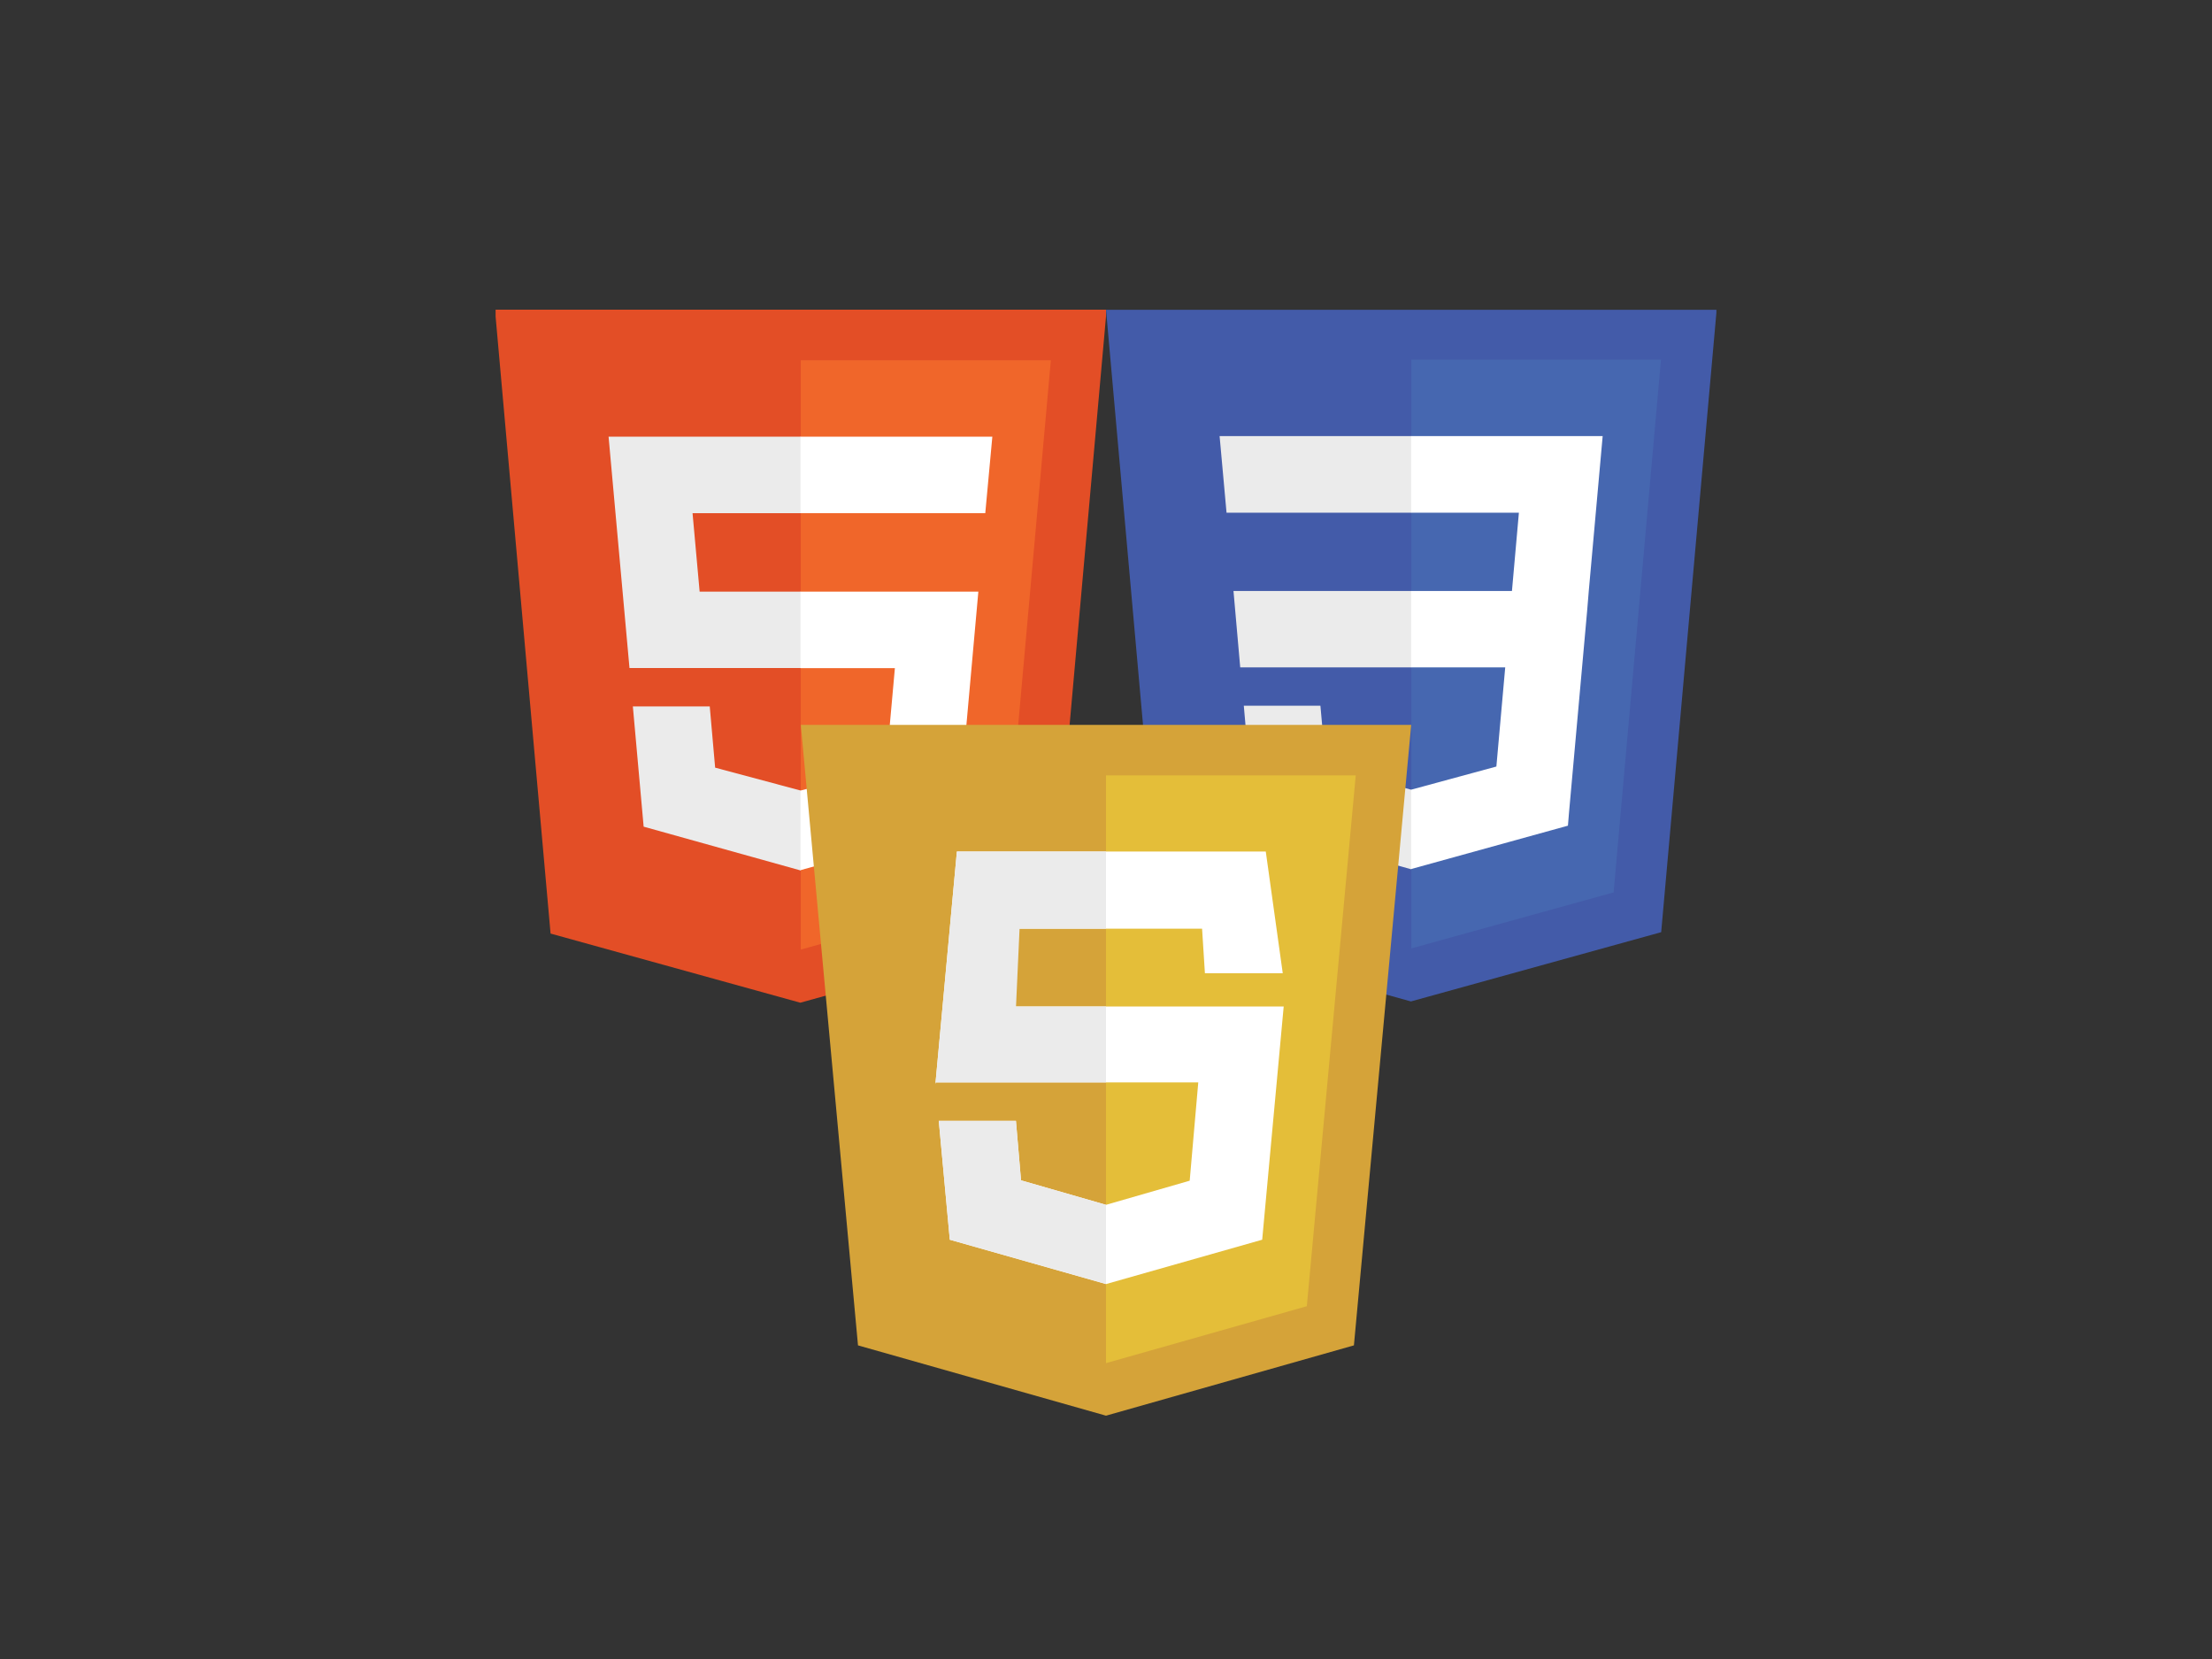 <?xml version="1.0" encoding="UTF-8"?> <svg xmlns="http://www.w3.org/2000/svg" width="400" height="300" viewBox="0 0 400 300" fill="none"><rect x="0" y="0" width="400" height="300" fill="#333333" stroke="none"/><g clip-path="url(#clip0_10_508)"><path d="M99.561 168.819L89.499 55.878H200.122L190.06 168.758L144.719 181.32" fill="#E34E26"></path><path d="M144.81 171.715V65.147H190.029L181.4 161.501" fill="#F0662A"></path><path d="M110.05 78.96H144.81V92.803H125.235L126.515 106.982H144.81V120.795H113.831M114.441 127.747H128.345L129.32 138.815L144.81 142.962V157.415L116.392 149.487" fill="#EBEBEB"></path><path d="M179.448 78.96H144.749V92.803H178.168M176.918 106.982H144.749V120.825H161.824L160.208 138.815L144.749 142.962V157.354L173.106 149.487" fill="white"></path></g><g clip-path="url(#clip1_10_508)"><path d="M310.443 55.83L300.395 168.569L255.139 181.091L210.036 168.569L199.987 55.83H310.443Z" fill="#435BA9"></path><path d="M291.792 161.375L300.356 65.04H255.215V171.5L291.792 161.375Z" fill="#4667B0"></path><path d="M223.053 106.87L224.271 120.687H255.215V106.87H223.053Z" fill="#EBEBEB"></path><path d="M255.215 78.857H255.177H220.541L221.797 92.712H255.215V78.857Z" fill="#EBEBEB"></path><path d="M255.215 157.15V142.763L255.177 142.801L239.762 138.614L238.772 127.614H231.312H224.918L226.821 149.309L255.177 157.188L255.215 157.15Z" fill="#EBEBEB"></path><path d="M272.191 120.687L270.592 138.614L255.177 142.801V157.15L283.533 149.309L283.724 146.988L286.997 110.562L287.301 106.87L289.814 78.857H255.177V92.712H274.665L273.409 106.87H255.177V120.687H272.191Z" fill="white"></path></g><g clip-path="url(#clip2_10_508)"><path d="M255.19 131.078H200H144.811L155.153 243.286L200 256L244.831 243.286L255.19 131.078Z" fill="#D5A339"></path><path d="M200 140.218V246.498L236.316 236.203L245.16 140.218H200Z" fill="#E4BE39"></path><path d="M228.893 153.987H173.035L169.153 196.001L169.235 195.737H216.684L215.135 213.508L200 217.872L184.634 213.443L183.712 202.688H169.762L171.755 224.18L200 232.202L228.245 224.18L232.133 182.002H181.785L182.426 167.937H217.373L217.886 175.987H231.962L228.893 153.987Z" fill="white"></path><path d="M200 153.987H173.035L169.153 196.001L169.235 195.737H200V182.002H183.727L184.369 167.937H200L200 153.987ZM183.712 202.688H169.762L171.755 224.18L200 232.184V217.872L184.634 213.443L183.712 202.688Z" fill="#EBEBEB"></path></g><defs><clipPath id="clip0_10_508"><rect width="110.379" height="125.32" fill="white" transform="translate(89.621 56)"></rect></clipPath><clipPath id="clip1_10_508"><rect width="110.379" height="125.224" fill="white" transform="translate(200 56.02)"></rect></clipPath><clipPath id="clip2_10_508"><rect width="110.379" height="124.922" fill="white" transform="translate(144.81 131.078)"></rect></clipPath></defs></svg> 